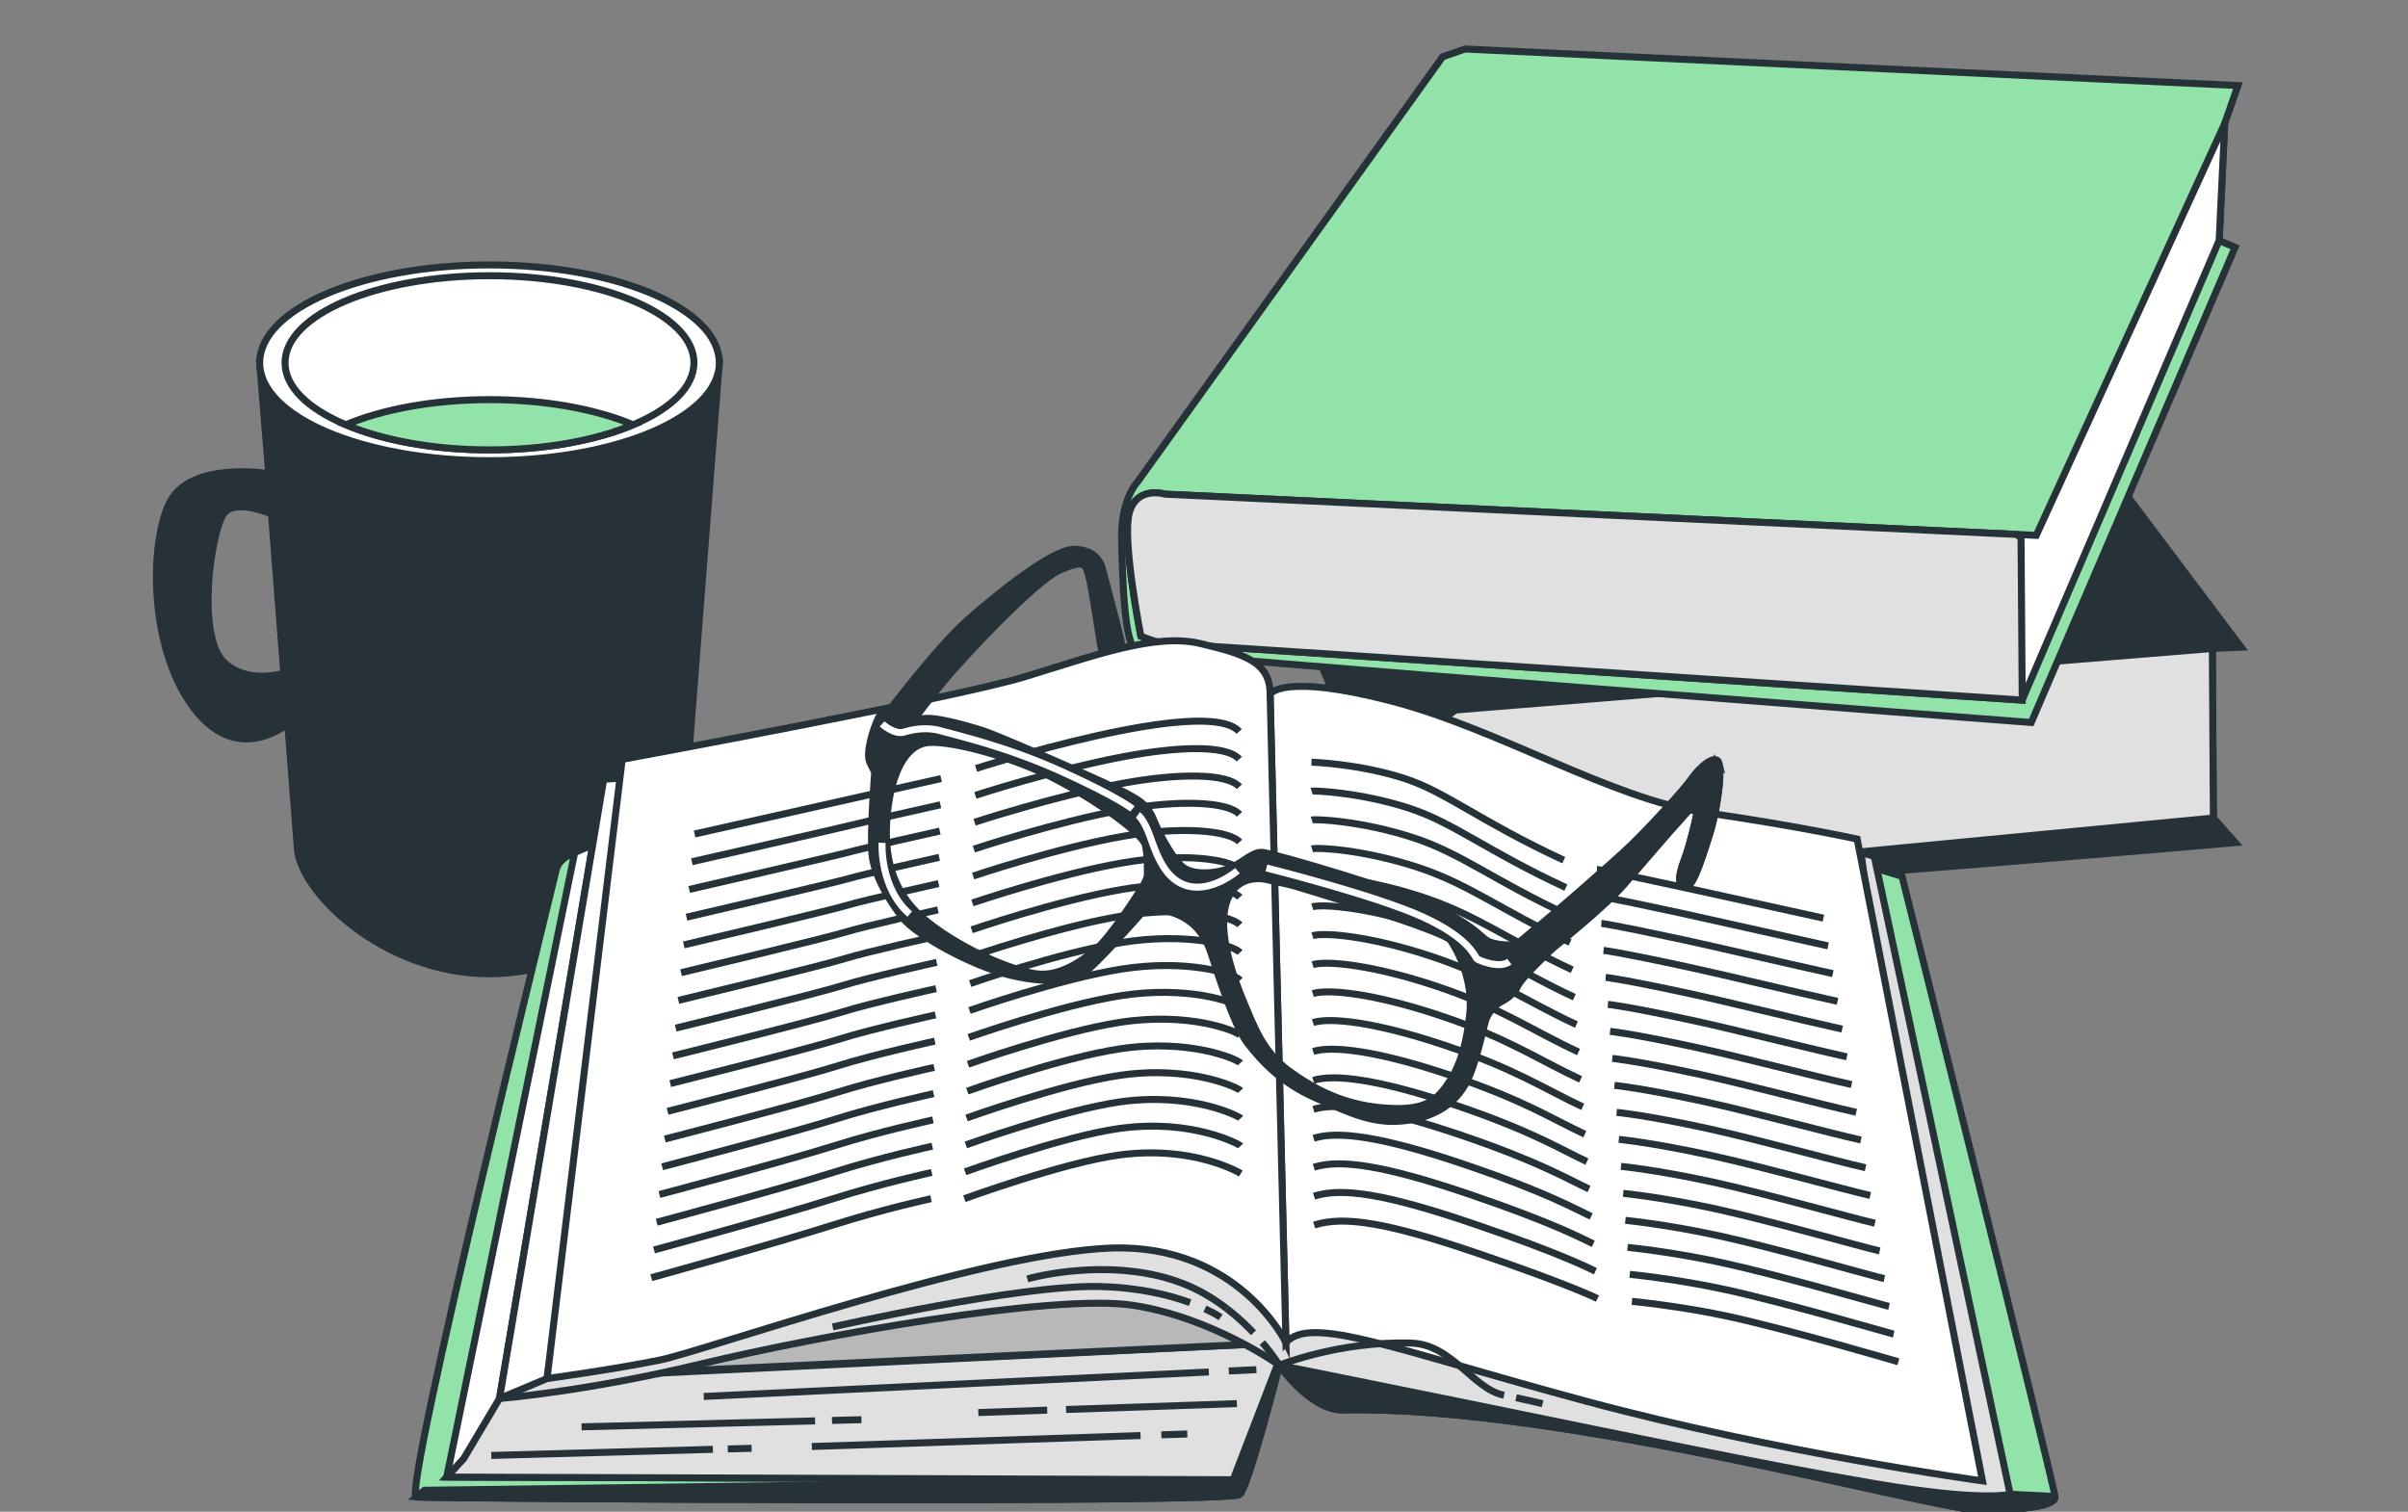 <svg width="344" height="216" viewBox="0 0 344 216" fill="none" xmlns="http://www.w3.org/2000/svg">
<rect x="0" y="0" width="344" height="216" fill="#808080" stroke="none"/>
<g clip-path="url(#clip0_3479_332)">
<path d="M37.101 51.836L38.385 67.672C38.385 67.672 27.202 65.822 24.233 71.817C21.262 77.812 21.262 93.46 28.191 101.788C33.181 107.788 38.514 105.316 41.107 103.465L42.449 120.771C42.449 127.234 54.749 139.137 69.923 139.137C85.098 139.137 97.398 127.239 97.398 120.771L102.75 51.836H37.101ZM32.154 94.795C27.866 91.132 30.172 75.147 32.154 73.152C33.625 71.667 37.086 72.752 38.777 73.412L40.548 96.207C38.337 96.771 34.852 97.104 32.154 94.8V94.795Z" fill="#263238" stroke="#263238" stroke-miterlimit="10"/>
<path d="M69.928 65.822C88.058 65.822 102.755 59.56 102.755 51.836C102.755 44.112 88.058 37.851 69.928 37.851C51.798 37.851 37.101 44.112 37.101 51.836C37.101 59.56 51.798 65.822 69.928 65.822Z" fill="white" stroke="#263238" stroke-miterlimit="10"/>
<path d="M69.928 64.279C86.059 64.279 99.136 58.708 99.136 51.836C99.136 44.964 86.059 39.393 69.928 39.393C53.797 39.393 40.72 44.964 40.72 51.836C40.72 58.708 53.797 64.279 69.928 64.279Z" fill="white" stroke="#263238" stroke-miterlimit="10"/>
<path d="M49.406 60.689C54.682 62.911 61.93 64.279 69.928 64.279C77.926 64.279 85.174 62.906 90.45 60.689C85.174 58.468 77.926 57.099 69.928 57.099C61.93 57.099 54.682 58.472 49.406 60.689Z" fill="#92E3A9" stroke="#263238" stroke-miterlimit="10"/>
<path d="M186.033 88.655C186.033 88.655 201.647 126.082 205.405 128.063C209.163 130.043 319.324 120.39 319.324 120.39L316.196 116.877L316.048 92.655L320.164 92.472L278.083 36.53L182.987 43.537C182.987 43.537 177.887 47.108 177.205 50.188C176.522 53.272 176.675 57.932 176.675 57.932L186.029 88.646L186.033 88.655Z" fill="#263238" stroke="#263238" stroke-miterlimit="10"/>
<path d="M316.048 92.655L207.969 101.441C207.969 101.441 202.884 104.39 202.091 111.195C201.299 118 204.025 124.916 206.054 125.908C208.079 126.901 210.724 126.983 210.724 126.983L316.196 116.877L316.048 92.655Z" fill="#E0E0E0" stroke="#263238" stroke-miterlimit="10"/>
<path d="M206.083 8.12L162.493 68.868C162.493 68.868 160.12 71.229 160.23 77.017C160.345 82.805 160.636 92.246 162.34 92.911C164.05 93.571 290.173 103.234 290.173 103.234L319.295 35.345L317.022 34.361L317.815 17.648L319.706 12.226L209.282 7.002L206.083 8.12Z" fill="#92E3A9" stroke="#263238" stroke-miterlimit="10"/>
<path d="M166.413 70.598C166.413 70.598 162.469 69.364 161.347 73.19C160.23 77.017 162.98 90.887 162.98 90.887C162.98 90.887 165.334 91.875 166.418 91.908C167.502 91.942 288.884 100.029 288.884 100.029L317.022 34.361L317.815 17.648L290.894 76.492L166.413 70.598Z" fill="white" stroke="#263238" stroke-miterlimit="10"/>
<path d="M288.115 76.361L166.418 70.602C166.418 70.602 162.474 69.369 161.352 73.195C160.23 77.022 162.985 90.892 162.985 90.892C162.985 90.892 165.339 91.879 166.423 91.913C167.507 91.947 288.889 100.034 288.889 100.034L288.721 76.887L288.115 76.361Z" fill="#E0E0E0" stroke="#263238" stroke-miterlimit="10"/>
<path d="M182.762 195.06C182.762 195.06 187.222 201.552 191.882 201.446C222.948 200.747 276.522 215.754 282.739 215.754C288.955 215.754 293.577 215.2 293.577 213.865C293.577 212.53 271.713 125.205 271.713 125.205L267.378 123.875L282.271 209.108C282.271 209.108 263.797 206.443 226.472 200.169C189.146 193.889 190.679 188.588 186.157 189.537C181.636 190.487 182.762 195.055 182.762 195.055V195.06Z" fill="#92E3A9" stroke="#263238" stroke-miterlimit="10"/>
<path d="M287.17 213.489C280.762 213.108 268.295 209.831 237.54 203.46C206.785 197.089 183.703 193.224 183.703 193.224L183.054 195.465C184.119 196.877 187.924 201.537 191.883 201.451C222.948 200.752 276.522 215.759 282.739 215.759C288.955 215.759 293.578 215.2 293.578 213.87C293.578 213.759 290.364 213.677 287.17 213.489Z" fill="#263238" stroke="#263238" stroke-miterlimit="10"/>
<path d="M82.099 121.812C82.099 121.812 79.836 122.573 79.459 124.284C79.081 125.995 57.403 213.706 59.476 213.894C61.548 214.082 175.782 214.843 177.104 213.513C178.427 212.183 182.758 195.06 182.758 195.06L173.146 208.188L73.991 205.716L85.866 123.904L82.094 121.812H82.099Z" fill="#92E3A9" stroke="#263238" stroke-miterlimit="10"/>
<path d="M177.109 213.513C178.427 212.183 182.763 195.06 182.763 195.06L182.127 195.928L176.168 211.422L60.636 212.925L59.485 213.899C61.557 214.087 175.791 214.848 177.114 213.518L177.109 213.513Z" fill="#263238" stroke="#263238" stroke-miterlimit="10"/>
<path d="M84.74 120.67L82.099 121.812L63.816 211.041L176.164 211.422L183.703 191.827L78.141 196.964L87.943 120.477L84.74 120.67Z" fill="white" stroke="#263238" stroke-miterlimit="10"/>
<path d="M71.356 199.817L66.237 208.414L63.816 211.041L176.164 211.422L183.703 191.826L78.141 196.964L71.356 199.817Z" fill="#E0E0E0" stroke="#263238" stroke-miterlimit="10"/>
<path d="M183.703 191.826V174.323L93.033 184.405L86.248 196.39L183.703 191.826Z" fill="#B8B8B8" stroke="#263238" stroke-miterlimit="10"/>
<path d="M88.889 110.964L86.248 111.345L71.356 199.812C71.356 199.812 83.608 198.863 100.196 194.867C116.783 190.872 150.527 184.786 161.834 186.496C173.146 188.207 182.758 195.06 182.758 195.06C182.758 195.06 196.872 197.889 212.706 201.123C228.539 204.357 252.103 209.306 267.75 211.966C283.397 214.631 287.165 213.489 287.165 213.489L267.75 122.357L265.864 121.788L276.23 204.361C276.23 204.361 210.843 186.12 202.172 186.12C193.501 186.12 188.788 176.8 171.446 173.373C154.104 169.947 134.689 176.8 118.288 179.653C101.886 182.506 87.939 187.263 87.939 187.263L92.274 110.969H88.879L88.889 110.964Z" fill="#E0E0E0" stroke="#263238" stroke-miterlimit="10"/>
<path d="M78.141 196.964L71.356 199.817L86.248 111.345L92.279 110.964L78.141 196.964Z" fill="white" stroke="#263238" stroke-miterlimit="10"/>
<path d="M181.445 99.171C181.445 99.171 183.14 96.125 198.601 100.12C214.057 104.116 230.244 114.173 243.442 116.077C256.634 117.981 265.306 119.884 265.306 119.884L283.211 211.59C283.211 211.59 253.994 207.595 226.472 200.173C198.949 192.752 187.284 187.831 183.703 191.827L181.44 99.171H181.445Z" fill="white" stroke="#263238" stroke-miterlimit="10"/>
<path d="M228.138 124.222C228.138 124.222 229.088 124.222 260.492 131.186" stroke="#263238" stroke-miterlimit="10"/>
<path d="M228.448 128.082C228.448 128.082 229.327 128.125 240.161 130.467C245.146 131.547 252.361 133.2 261.161 135.152" stroke="#263238" stroke-miterlimit="10"/>
<path d="M228.764 131.937C228.764 131.937 230.053 132.024 240.62 134.308C245.862 135.446 253.626 137.292 261.834 139.113" stroke="#263238" stroke-miterlimit="10"/>
<path d="M229.074 135.793C229.074 135.793 230.779 135.923 241.068 138.149C246.564 139.34 254.877 141.383 262.503 143.07" stroke="#263238" stroke-miterlimit="10"/>
<path d="M229.384 139.653C229.384 139.653 231.5 139.827 241.517 141.995C247.266 143.243 256.133 145.48 263.166 147.036" stroke="#263238" stroke-miterlimit="10"/>
<path d="M229.699 143.508C229.699 143.508 232.225 143.725 241.971 145.836C247.978 147.137 257.389 149.566 263.84 150.998" stroke="#263238" stroke-miterlimit="10"/>
<path d="M230.01 147.364C230.01 147.364 232.946 147.624 242.42 149.677C248.679 151.036 258.645 153.658 264.508 154.959" stroke="#263238" stroke-miterlimit="10"/>
<path d="M230.325 151.224C230.325 151.224 233.672 151.528 242.873 153.518C249.386 154.935 259.9 157.749 265.177 158.92" stroke="#263238" stroke-miterlimit="10"/>
<path d="M230.635 155.079C230.635 155.079 234.393 155.422 243.322 157.359C250.088 158.829 261.156 161.841 265.845 162.882" stroke="#263238" stroke-miterlimit="10"/>
<path d="M230.946 158.935C230.946 158.935 235.119 159.32 243.771 161.2C250.795 162.728 262.407 165.933 266.514 166.843" stroke="#263238" stroke-miterlimit="10"/>
<path d="M231.261 162.79C231.261 162.79 235.845 163.219 244.225 165.041C251.502 166.626 263.663 170.024 267.182 170.805" stroke="#263238" stroke-miterlimit="10"/>
<path d="M231.571 166.651C231.571 166.651 236.566 167.123 244.673 168.887C252.203 170.525 264.919 174.12 267.851 174.771" stroke="#263238" stroke-miterlimit="10"/>
<path d="M231.886 170.506C231.886 170.506 237.291 171.022 245.127 172.728C252.91 174.424 266.175 178.212 268.524 178.733" stroke="#263238" stroke-miterlimit="10"/>
<path d="M232.197 174.361C232.197 174.361 238.012 174.92 245.581 176.569C253.621 178.323 267.435 182.304 269.192 182.694" stroke="#263238" stroke-miterlimit="10"/>
<path d="M232.507 178.222C232.507 178.222 238.734 178.824 246.029 180.414C254.323 182.222 268.686 186.395 269.861 186.655" stroke="#263238" stroke-miterlimit="10"/>
<path d="M232.822 182.077C232.822 182.077 239.464 182.723 246.483 184.255C255.03 186.12 269.947 190.487 270.529 190.617" stroke="#263238" stroke-miterlimit="10"/>
<path d="M233.133 185.932C233.133 185.932 240.185 186.622 246.932 188.092C255.737 190.014 271.198 194.573 271.198 194.573" stroke="#263238" stroke-miterlimit="10"/>
<path d="M187.351 108.896C187.351 108.896 194.17 109.118 200.649 111.229C206.623 113.176 211.249 117.258 223.392 122.901" stroke="#263238" stroke-miterlimit="10"/>
<path d="M223.697 126.819C212.314 121.533 207.735 117.581 201.313 115.475C194.418 113.214 187.643 112.945 187.375 113.031" stroke="#263238" stroke-miterlimit="10"/>
<path d="M223.998 130.733C213.374 125.798 208.843 121.981 201.977 119.716C194.666 117.311 187.929 116.993 187.399 117.161" stroke="#263238" stroke-miterlimit="10"/>
<path d="M224.299 134.646C214.434 130.063 209.951 126.376 202.64 123.957C194.915 121.402 188.22 121.041 187.428 121.292" stroke="#263238" stroke-miterlimit="10"/>
<path d="M224.6 138.564C215.494 134.333 211.058 130.781 203.304 128.207C195.168 125.504 188.511 125.094 187.451 125.436" stroke="#263238" stroke-miterlimit="10"/>
<path d="M224.901 142.477C216.554 138.598 212.166 135.181 203.963 132.448C195.411 129.6 188.798 129.142 187.471 129.566" stroke="#263238" stroke-miterlimit="10"/>
<path d="M225.202 146.395C217.614 142.867 213.274 139.586 204.627 136.694C195.66 133.696 189.085 133.19 187.495 133.701" stroke="#263238" stroke-miterlimit="10"/>
<path d="M225.502 150.308C218.674 147.137 214.382 143.986 205.29 140.935C195.908 137.788 189.376 137.239 187.523 137.836" stroke="#263238" stroke-miterlimit="10"/>
<path d="M225.803 154.222C219.73 151.402 215.489 148.386 205.949 145.176C196.156 141.884 189.662 141.287 187.542 141.966" stroke="#263238" stroke-miterlimit="10"/>
<path d="M226.104 158.14C220.79 155.672 216.597 152.79 206.613 149.422C196.404 145.981 189.953 145.335 187.566 146.101" stroke="#263238" stroke-miterlimit="10"/>
<path d="M226.405 162.053C221.85 159.937 217.705 157.19 207.277 153.663C196.653 150.077 190.245 149.383 187.595 150.236" stroke="#263238" stroke-miterlimit="10"/>
<path d="M226.706 165.966C222.91 164.202 218.817 161.59 207.936 157.904C196.901 154.169 190.526 153.431 187.614 154.366" stroke="#263238" stroke-miterlimit="10"/>
<path d="M227.006 169.884C223.97 168.472 219.925 165.995 208.599 162.149C197.149 158.265 190.818 157.48 187.638 158.501" stroke="#263238" stroke-miterlimit="10"/>
<path d="M227.307 173.798C225.03 172.742 221.033 170.395 209.263 166.395C197.397 162.366 191.109 161.533 187.661 162.636" stroke="#263238" stroke-miterlimit="10"/>
<path d="M227.613 177.716C226.094 177.012 222.146 174.8 209.927 170.641C197.651 166.463 191.4 165.581 187.69 166.776" stroke="#263238" stroke-miterlimit="10"/>
<path d="M227.914 181.629C227.154 181.277 223.253 179.195 210.59 174.882C197.899 170.554 191.692 169.629 187.714 170.906" stroke="#263238" stroke-miterlimit="10"/>
<path d="M228.214 185.542C228.214 185.542 224.361 183.595 211.254 179.123C198.147 174.651 191.978 173.677 187.738 175.036" stroke="#263238" stroke-miterlimit="10"/>
<path d="M181.445 99.171L183.708 191.826C183.708 191.826 176.923 177.749 158.826 178.318C140.729 178.887 100.769 192.969 94.356 194.299C87.948 195.629 78.145 196.964 78.145 196.964L88.889 108.496C88.889 108.496 136.394 99.745 146.383 96.699C156.372 93.653 165.043 90.419 171.456 91.942C177.864 93.465 181.445 94.607 181.445 99.171Z" fill="white" stroke="#263238" stroke-miterlimit="10"/>
<path d="M99.226 119.161L134.441 111.239" stroke="#263238" stroke-miterlimit="10"/>
<path d="M98.84 123.123C98.84 123.123 121.195 118.034 121.716 117.87C122.193 117.716 134.35 114.988 134.35 114.988" stroke="#263238" stroke-miterlimit="10"/>
<path d="M98.458 127.084C98.458 127.084 120.479 122.014 121.52 121.687C122.475 121.383 134.26 118.742 134.26 118.742" stroke="#263238" stroke-miterlimit="10"/>
<path d="M98.071 131.046C98.071 131.046 119.763 125.995 121.324 125.504C122.762 125.051 134.174 122.492 134.174 122.492" stroke="#263238" stroke-miterlimit="10"/>
<path d="M97.684 135.007C97.684 135.007 119.042 129.976 121.124 129.316C123.039 128.708 134.083 126.241 134.083 126.241" stroke="#263238" stroke-miterlimit="10"/>
<path d="M97.297 138.973C97.297 138.973 118.321 133.961 120.923 133.137C123.316 132.381 133.992 130 133.992 130" stroke="#263238" stroke-miterlimit="10"/>
<path d="M96.911 142.935C96.911 142.935 117.605 137.942 120.728 136.954C123.597 136.043 133.906 133.754 133.906 133.754" stroke="#263238" stroke-miterlimit="10"/>
<path d="M96.524 146.896C96.524 146.896 116.884 141.923 120.527 140.766C123.879 139.706 133.815 137.499 133.815 137.499" stroke="#263238" stroke-miterlimit="10"/>
<path d="M96.137 150.858C96.137 150.858 116.163 145.904 120.327 144.583C124.156 143.369 133.725 141.253 133.725 141.253" stroke="#263238" stroke-miterlimit="10"/>
<path d="M95.75 154.819C95.75 154.819 115.447 149.884 120.131 148.4C124.438 147.036 133.639 145.007 133.639 145.007" stroke="#263238" stroke-miterlimit="10"/>
<path d="M95.364 158.781C95.364 158.781 114.726 153.865 119.93 152.212C124.715 150.694 133.548 148.752 133.548 148.752" stroke="#263238" stroke-miterlimit="10"/>
<path d="M94.977 162.742C94.977 162.742 114.005 157.846 119.73 156.029C124.992 154.361 133.457 152.506 133.457 152.506" stroke="#263238" stroke-miterlimit="10"/>
<path d="M94.59 166.704C94.59 166.704 113.288 161.826 119.534 159.846C125.278 158.024 133.371 156.26 133.371 156.26" stroke="#263238" stroke-miterlimit="10"/>
<path d="M94.203 170.665C94.203 170.665 112.567 165.807 119.333 163.658C125.555 161.687 133.281 160.01 133.281 160.01" stroke="#263238" stroke-miterlimit="10"/>
<path d="M93.817 174.631C93.817 174.631 111.851 169.793 119.133 167.48C125.832 165.354 133.19 163.764 133.19 163.764" stroke="#263238" stroke-miterlimit="10"/>
<path d="M93.43 178.593C93.43 178.593 111.13 173.773 118.937 171.296C126.114 169.022 133.104 167.518 133.104 167.518" stroke="#263238" stroke-miterlimit="10"/>
<path d="M93.043 182.554C93.043 182.554 110.409 177.754 118.736 175.108C126.391 172.68 133.009 171.267 133.009 171.267" stroke="#263238" stroke-miterlimit="10"/>
<path d="M139.435 109.798C139.435 109.798 172.267 99.234 177.023 104.516" stroke="#263238" stroke-miterlimit="10"/>
<path d="M139.33 113.639C139.33 113.639 150.47 110.014 160.497 108.111C168.147 106.675 175.151 106.366 177.038 108.463" stroke="#263238" stroke-miterlimit="10"/>
<path d="M139.225 117.48C139.225 117.48 150.57 113.754 160.459 111.904C168.309 110.467 175.295 110.453 177.052 112.41" stroke="#263238" stroke-miterlimit="10"/>
<path d="M139.12 121.32C139.12 121.32 150.661 117.465 160.416 115.696C168.467 114.236 175.433 114.54 177.066 116.352" stroke="#263238" stroke-miterlimit="10"/>
<path d="M139.02 125.166C139.02 125.166 150.761 121.2 160.378 119.494C168.634 118.029 175.576 118.626 177.085 120.304" stroke="#263238" stroke-miterlimit="10"/>
<path d="M138.915 129.007C138.915 129.007 150.857 124.935 160.34 123.287C168.796 121.817 175.715 122.713 177.1 124.251" stroke="#263238" stroke-miterlimit="10"/>
<path d="M138.81 132.848C138.81 132.848 150.952 128.67 160.297 127.08C168.958 125.605 175.853 126.8 177.114 128.193" stroke="#263238" stroke-miterlimit="10"/>
<path d="M138.705 136.689C138.705 136.689 151.053 132.405 160.254 130.877C169.121 129.402 175.992 130.887 177.123 132.145" stroke="#263238" stroke-miterlimit="10"/>
<path d="M138.6 140.53C138.6 140.53 151.148 136.145 160.216 134.67C169.283 133.19 176.135 134.973 177.143 136.092" stroke="#263238" stroke-miterlimit="10"/>
<path d="M138.5 144.376C138.5 144.376 151.249 139.889 160.177 138.467C169.45 136.988 176.278 139.065 177.157 140.039" stroke="#263238" stroke-miterlimit="10"/>
<path d="M138.395 148.217C138.395 148.217 151.349 143.629 160.139 142.26C169.617 140.786 176.422 143.147 177.176 143.986" stroke="#263238" stroke-miterlimit="10"/>
<path d="M138.29 152.058C138.29 152.058 151.444 147.369 160.096 146.053C169.78 144.578 176.56 147.234 177.186 147.933" stroke="#263238" stroke-miterlimit="10"/>
<path d="M138.184 155.899C138.184 155.899 151.545 151.113 160.053 149.846C169.937 148.376 176.698 151.316 177.2 151.875" stroke="#263238" stroke-miterlimit="10"/>
<path d="M138.079 159.74C138.079 159.74 151.64 154.858 160.015 153.639C170.104 152.173 176.842 155.402 177.219 155.822" stroke="#263238" stroke-miterlimit="10"/>
<path d="M137.979 163.586C137.979 163.586 151.745 158.622 159.977 157.436C170.276 155.995 176.98 159.494 177.233 159.774" stroke="#263238" stroke-miterlimit="10"/>
<path d="M137.874 167.427C137.874 167.427 151.841 162.357 159.934 161.229C170.434 159.788 177.119 163.576 177.248 163.716" stroke="#263238" stroke-miterlimit="10"/>
<path d="M137.769 171.267C137.769 171.267 151.941 166.096 159.896 165.026C170.601 163.586 177.262 167.667 177.262 167.667" stroke="#263238" stroke-miterlimit="10"/>
<path d="M216.578 199.701C218.913 200.193 220.369 200.564 220.369 200.564" stroke="#263238" stroke-miterlimit="10"/>
<path d="M180.327 191.817C181.917 193.682 182.763 195.06 182.763 195.06C182.763 195.06 191.276 191.59 201.571 191.899C207.482 192.072 210.39 198.458 214.864 199.349" stroke="#263238" stroke-miterlimit="10"/>
<path d="M175.233 186.954C176.722 188.092 178.007 189.301 179.072 190.424" stroke="#263238" stroke-miterlimit="10"/>
<path d="M146.765 182.728C150.098 181.812 160.087 179.976 168.868 183.34C171.274 184.26 173.404 185.557 175.233 186.954" stroke="#263238" stroke-miterlimit="10"/>
<path d="M170.014 186.12C167.12 185.055 162.799 183.957 157.079 183.817C145.643 183.542 118.956 189.59 118.956 189.59" stroke="#263238" stroke-miterlimit="10"/>
<path d="M174.373 188.217C174.373 188.217 173.623 187.687 172.134 186.998" stroke="#263238" stroke-miterlimit="10"/>
<path d="M172.692 196.024L100.539 199.523" stroke="#263238" stroke-miterlimit="10"/>
<path d="M179.482 195.692L175.543 195.884" stroke="#263238" stroke-miterlimit="10"/>
<path d="M118.856 202.949L123.058 202.843" stroke="#263238" stroke-miterlimit="10"/>
<path d="M83.082 203.865L116.44 203.012" stroke="#263238" stroke-miterlimit="10"/>
<path d="M165.907 205.007L169.613 204.887" stroke="#263238" stroke-miterlimit="10"/>
<path d="M115.977 206.675L162.937 205.108" stroke="#263238" stroke-miterlimit="10"/>
<path d="M149.601 201.479L139.76 201.822" stroke="#263238" stroke-miterlimit="10"/>
<path d="M176.698 200.545L152.294 201.388" stroke="#263238" stroke-miterlimit="10"/>
<path d="M103.968 207.022L107.372 206.93" stroke="#263238" stroke-miterlimit="10"/>
<path d="M70.181 207.952L101.843 207.079" stroke="#263238" stroke-miterlimit="10"/>
<path d="M126.878 101.692C126.878 101.692 133.897 92.376 138.318 88.492C142.74 84.612 150.336 78.496 153.411 78.496C156.486 78.496 157.255 80.439 157.451 81.118C157.642 81.798 160.24 91.6 160.24 92.082C160.24 92.564 157.547 93.345 157.356 92.761C157.165 92.178 156.009 83.831 155.527 82.279C155.044 80.728 155.14 79.855 151.487 81.407C147.834 82.959 137.067 94.607 134.852 97.32C132.641 100.039 130.526 102.853 130.526 102.853C130.526 102.853 127.928 101.687 126.873 101.687L126.878 101.692Z" fill="#263238" stroke="#263238" stroke-miterlimit="10"/>
<path d="M245.69 111.19C245.466 110.863 245.165 110.482 244.95 110.429C244.611 110.342 242.358 114.207 241.804 115.166C242.444 114.463 242.835 114.053 242.835 114.12C242.835 114.41 241.68 120.135 240.624 122.853C239.564 125.571 239.856 126.834 240.911 126.733C241.966 126.631 243.413 121.783 244.277 119.065C244.917 117.06 245.552 113.581 245.69 111.19Z" fill="white" stroke="#263238" stroke-miterlimit="10"/>
<path d="M245.624 109.166C245.237 107.422 242.74 109.653 241.68 111.205C240.624 112.757 235.816 118 233.123 120.617C230.43 123.239 220.336 131.971 219.276 132.747C218.221 133.523 216.97 134.882 216.201 134.978C215.432 135.075 213.412 134.978 212.453 134.395C211.493 133.812 211.011 132.747 206.393 130.222C201.776 127.696 181.779 121.875 180.337 121.778C178.895 121.682 177.739 123.137 175.72 124.01C173.7 124.882 170.334 125.08 168.892 123.817C167.45 122.554 165.716 119.354 164.757 117.022C163.797 114.694 162.255 114.111 160.913 113.335C159.566 112.559 143.413 105.378 140.433 104.405C137.454 103.436 134.474 102.757 133.128 102.66C131.781 102.564 130.53 102.853 130.53 102.853C130.53 102.853 130.339 103.142 129.571 102.564C128.802 101.981 126.3 100.916 125.531 102.467C124.762 104.019 123.607 107.61 124.28 108.969L124.953 110.328C124.953 110.328 124.28 119.06 124.567 122.072C124.853 125.08 127.164 128.964 129.084 131.292C131.008 133.619 138.7 137.986 144.373 139.345C150.045 140.704 153.507 139.928 155.045 138.858C156.582 137.788 161.295 132.453 162.45 131.19C163.606 129.928 163.506 129.152 167.259 130.318C171.007 131.484 172.353 134.198 173.027 136.236C173.7 138.275 176.197 146.424 178.217 149.046C180.237 151.667 183.121 154.771 188.024 156.906C192.928 159.041 196.199 160.689 200.812 160.111C205.429 159.528 207.926 157.393 209.368 154.872C210.81 152.347 211.77 147.301 212.252 145.749C212.734 144.198 214.272 143.224 214.272 143.224C214.272 143.224 216.196 142.352 216.774 140.993C217.352 139.634 221.869 135.46 221.869 135.46C221.869 135.46 229.174 129.639 231.963 126.434C234.751 123.234 242.826 113.817 242.826 114.111C242.826 114.405 241.67 120.125 240.615 122.843C239.555 125.561 239.846 126.824 240.901 126.723C241.957 126.622 243.403 121.774 244.268 119.055C245.132 116.337 245.996 110.906 245.614 109.157L245.624 109.166ZM163.897 125.181C163.897 125.181 163.706 125.957 163.128 126.829C162.551 127.701 158.707 133.913 156.3 135.855C153.899 137.798 151.11 139.446 148.226 139.157C145.342 138.867 137.936 136.053 132.459 131.682C126.978 127.316 126.209 121.59 126.787 116.058C127.365 110.525 129.289 106.742 132.173 106.159C135.057 105.576 144.578 108.005 151.115 111.494C157.652 114.988 163.229 119.258 163.615 120.713C164.002 122.169 163.902 125.176 163.902 125.176L163.897 125.181ZM209.951 145.075C209.373 150.12 208.222 153.031 206.489 155.359C204.756 157.687 202.741 158.757 197.355 158.27C191.969 157.783 187.934 155.745 184.181 153.031C180.432 150.313 179.181 146.723 177.739 143.325C176.297 139.928 173.795 133.137 175.237 128.867C176.679 124.598 180.91 125.663 180.91 125.663C180.91 125.663 184.467 126.439 184.754 126.535C185.04 126.631 206.293 132.94 207.253 134.395C208.213 135.851 210.524 140.024 209.946 145.07L209.951 145.075Z" fill="#263238" stroke="#263238" stroke-miterlimit="10"/>
<path d="M162.551 116.443C162.551 116.443 163.415 117.027 164.279 119.451C165.143 121.875 166.394 125.855 169.856 126.631C173.318 127.407 176.78 124.4 176.78 124.4" stroke="white" stroke-miterlimit="10"/>
<path d="M180.915 124.01C180.915 124.01 196.395 127.889 203.223 130.998C210.051 134.101 210.724 136.819 211.011 137.012C211.297 137.205 214.186 138.467 215.628 137.402" stroke="white" stroke-miterlimit="10"/>
<path d="M126.013 103.441C126.013 103.441 127.742 104.993 129.088 104.607C130.435 104.217 132.359 103.831 134.374 104.414C136.394 104.998 143.795 106.646 151.874 110.333C159.948 114.019 161.777 115.571 161.777 115.571" stroke="white" stroke-miterlimit="10"/>
<path d="M126.013 120.419C126.013 120.419 125.627 126.824 129.957 130.607" stroke="white" stroke-miterlimit="10"/>
</g>
<defs>
<clipPath id="clip0_3479_332">
<rect width="344" height="216" fill="white"/>
</clipPath>
</defs>
</svg>
